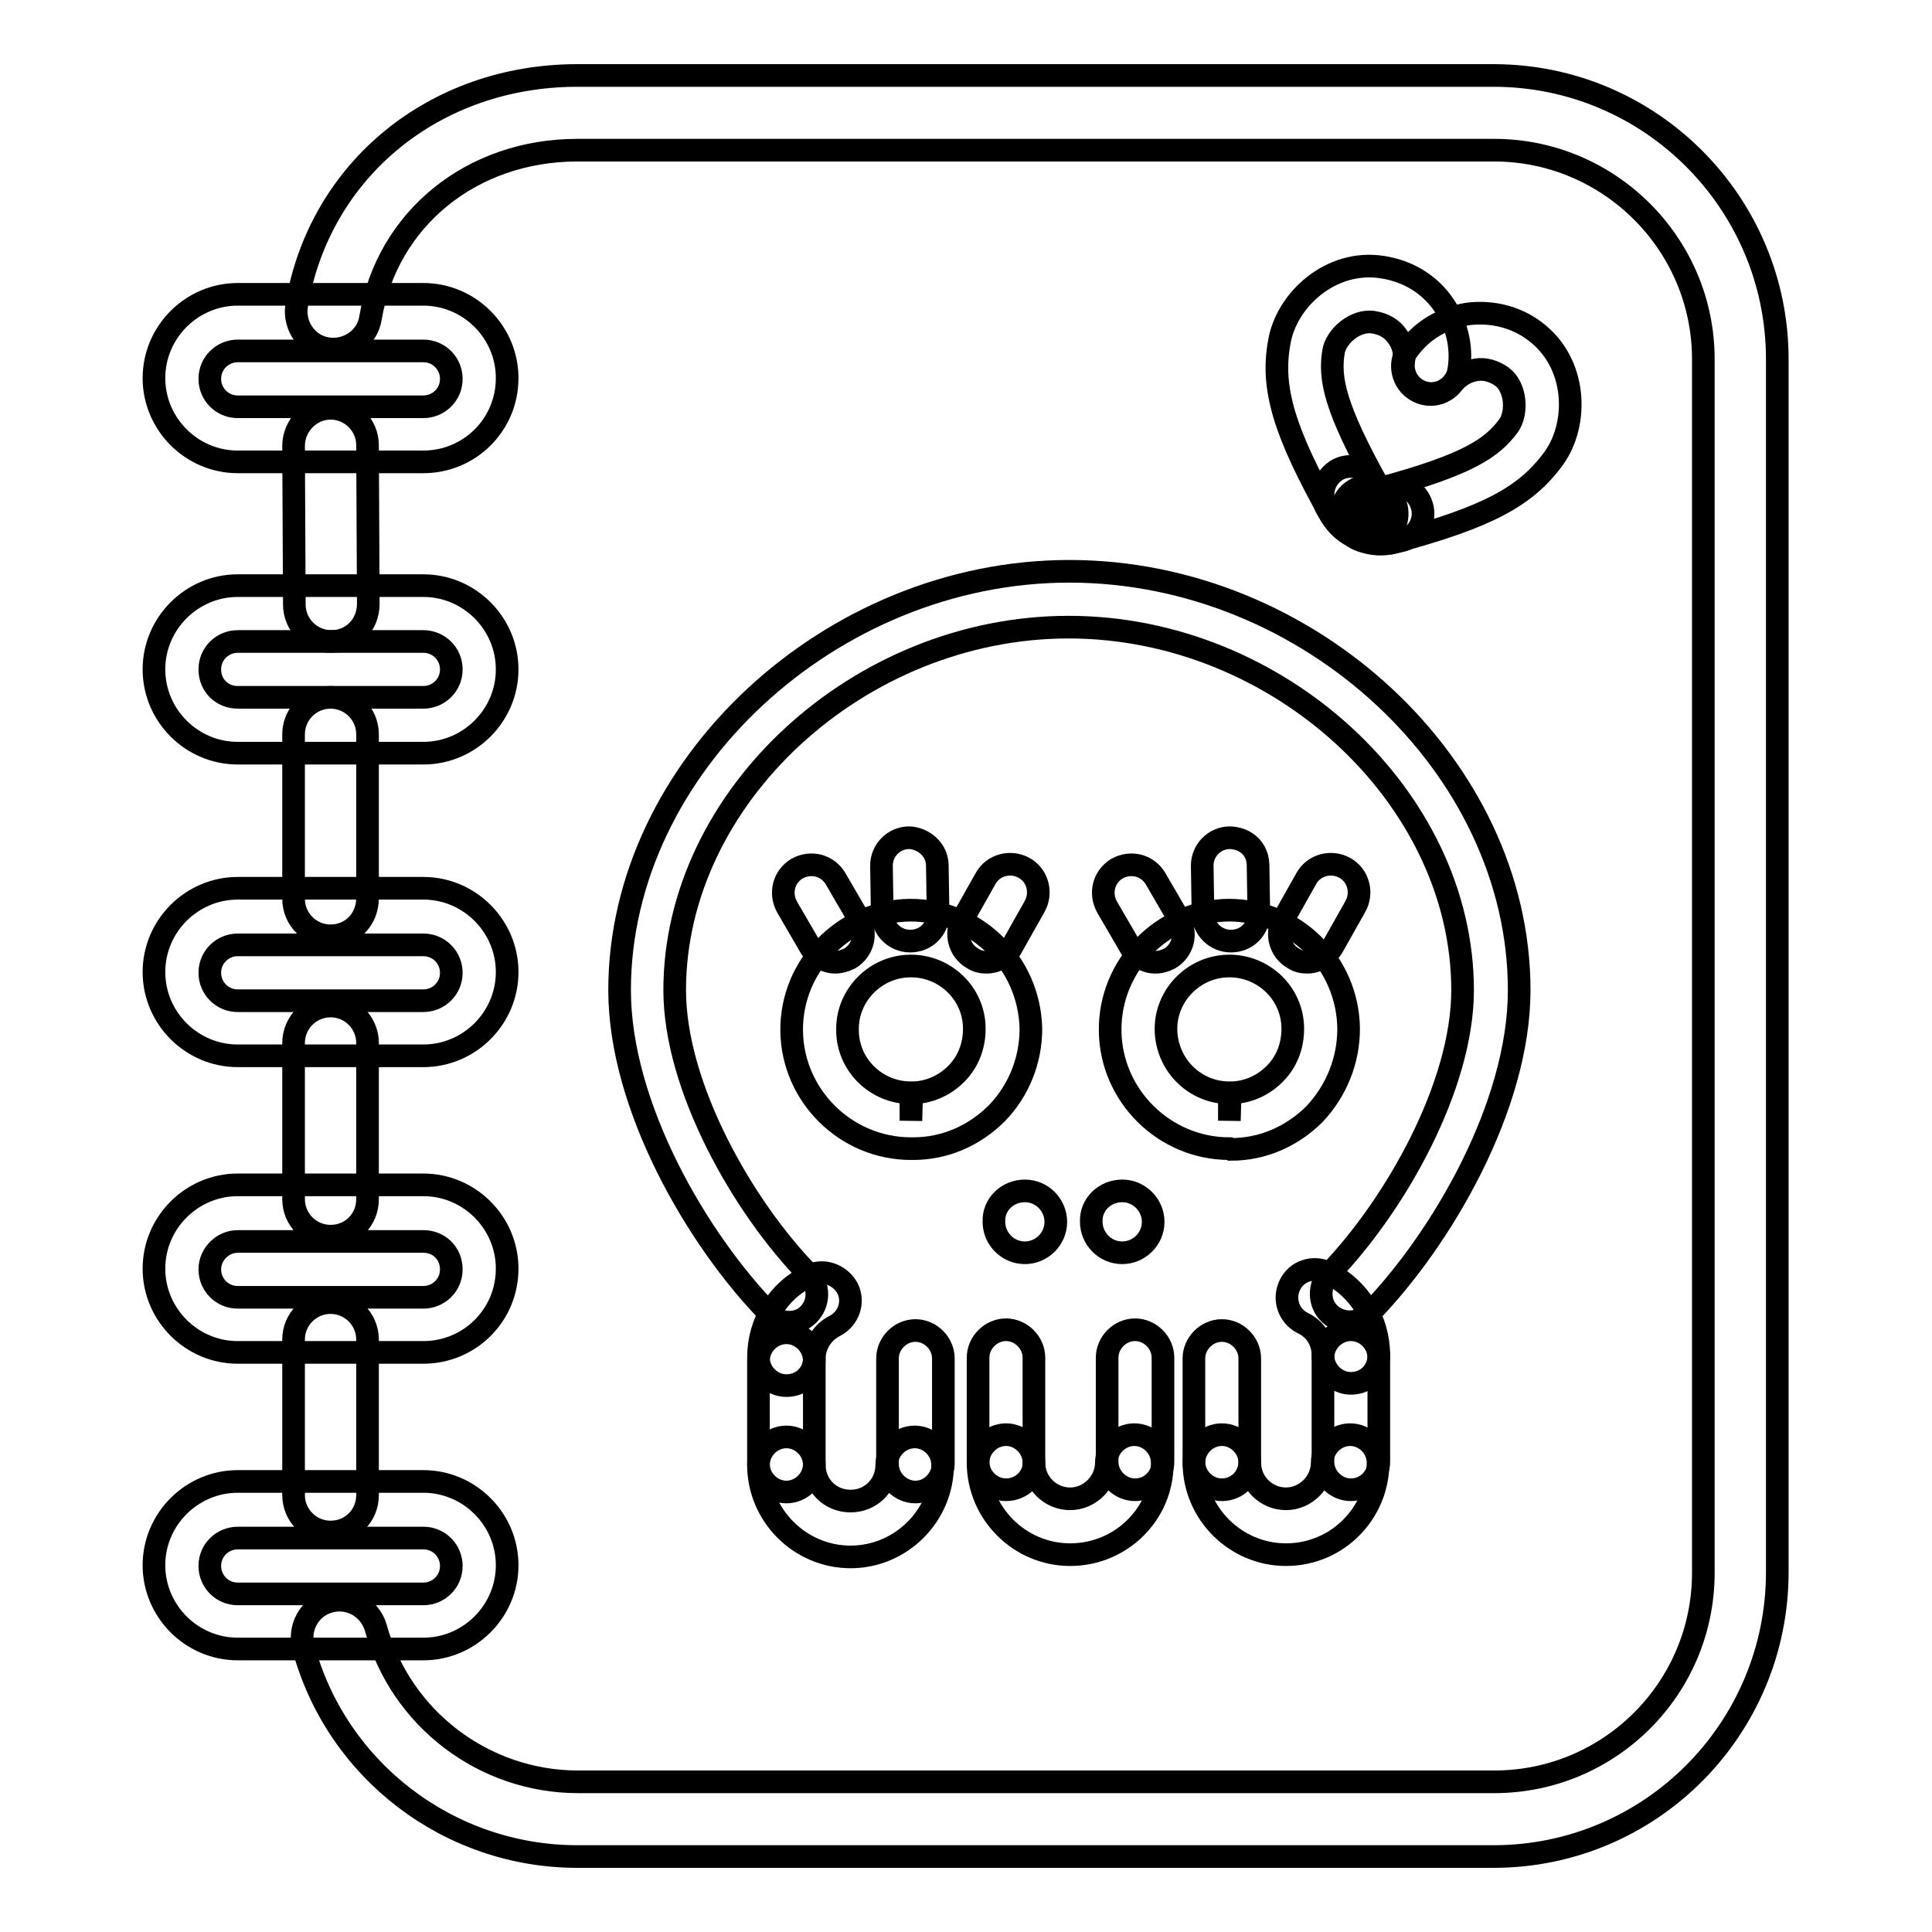 <?xml version="1.0" encoding="utf-8"?>
<!-- Svg Vector Icons : http://www.onlinewebfonts.com/icon -->
<!DOCTYPE svg PUBLIC "-//W3C//DTD SVG 1.1//EN" "http://www.w3.org/Graphics/SVG/1.1/DTD/svg11.dtd">
<svg version="1.1" xmlns="http://www.w3.org/2000/svg" xmlns:xlink="http://www.w3.org/1999/xlink" x="0px" y="0px" viewBox="0 0 256 256" enable-background="new 0 0 256 256" xml:space="preserve">
<g><g><g><g id="Notebook"><g><g><path stroke-width="3" fill-opacity="0" stroke="#000000"  d="M43.9,85c-2.7,0-4.9-2.2-4.9-4.9l-0.1-21c0-2.7,2.2-5,4.9-5h0c2.7,0,4.9,2.2,4.9,4.9l0.1,21C48.8,82.8,46.7,85,43.9,85C43.9,85,43.9,85,43.9,85z"/><path stroke-width="3" fill-opacity="0" stroke="#000000"  d="M43.8,124c-2.7,0-4.9-2.2-4.9-4.9V97.3c0-2.7,2.2-4.9,4.9-4.9c2.7,0,4.9,2.2,4.9,4.9v21.7C48.7,121.8,46.6,124,43.8,124z"/><path stroke-width="3" fill-opacity="0" stroke="#000000"  d="M43.8,163.8c-2.7,0-4.9-2.2-4.9-4.9v-20.7c0-2.7,2.2-4.9,4.9-4.9c2.7,0,4.9,2.2,4.9,4.9v20.7C48.7,161.6,46.6,163.8,43.8,163.8z"/><path stroke-width="3" fill-opacity="0" stroke="#000000"  d="M43.8,203c-2.7,0-4.9-2.2-4.9-4.9v-20.6c0-2.7,2.2-4.9,4.9-4.9c2.7,0,4.9,2.2,4.9,4.9v20.6C48.7,200.8,46.6,203,43.8,203z"/><path stroke-width="3" fill-opacity="0" stroke="#000000"  d="M197.9,246H76.5c-17,0-31.9-11.4-36.3-27.7c-0.7-2.6,0.8-5.4,3.5-6.1c2.6-0.7,5.3,0.8,6.1,3.5c3.3,12,14.3,20.4,26.8,20.4H198c15.3,0,27.7-12.4,27.7-27.7V47.6c0-15.3-12.5-27.7-27.7-27.7H76.5c-14,0-25.2,9.1-27.4,22.2c-0.4,2.7-3,4.5-5.7,4.1c-2.7-0.4-4.5-3-4.1-5.7C42.3,22.5,57.6,10,76.5,10h121.4c20.8,0,37.6,16.9,37.6,37.6v160.7C235.5,229.1,218.7,246,197.9,246z"/></g><g><path stroke-width="3" fill-opacity="0" stroke="#000000"  d="M56.1,61.2H31.5c-6.1,0-11.1-5-11.1-11.1c0-6.1,5-11.1,11.1-11.1h24.6c6.1,0,11.1,5,11.1,11.1C67.2,56.3,62.2,61.2,56.1,61.2z M31.5,46.5c-2,0-3.7,1.6-3.7,3.7c0,2,1.6,3.7,3.7,3.7h24.6c2,0,3.7-1.6,3.7-3.7c0-2-1.6-3.7-3.7-3.7H31.5z"/><path stroke-width="3" fill-opacity="0" stroke="#000000"  d="M56.1,99.8H31.5c-6.1,0-11.1-5-11.1-11.1s5-11.1,11.1-11.1h24.6c6.1,0,11.1,5,11.1,11.1S62.2,99.8,56.1,99.8z M31.5,85c-2,0-3.7,1.6-3.7,3.7s1.6,3.7,3.7,3.7h24.6c2,0,3.7-1.6,3.7-3.7S58.1,85,56.1,85H31.5z"/><path stroke-width="3" fill-opacity="0" stroke="#000000"  d="M56.1,139.9H31.5c-6.1,0-11.1-5-11.1-11.1s5-11.1,11.1-11.1h24.6c6.1,0,11.1,5,11.1,11.1S62.2,139.9,56.1,139.9z M31.5,125.2c-2,0-3.7,1.6-3.7,3.7c0,2,1.6,3.7,3.7,3.7h24.6c2,0,3.7-1.6,3.7-3.7c0-2-1.6-3.7-3.7-3.7H31.5z"/><path stroke-width="3" fill-opacity="0" stroke="#000000"  d="M56.1,179.2H31.5c-6.1,0-11.1-5-11.1-11.1c0-6.1,5-11.1,11.1-11.1h24.6c6.1,0,11.1,5,11.1,11.1C67.2,174.3,62.2,179.2,56.1,179.2z M31.5,164.5c-2,0-3.7,1.7-3.7,3.7c0,2,1.6,3.7,3.7,3.7h24.6c2,0,3.7-1.6,3.7-3.7s-1.6-3.7-3.7-3.7H31.5z"/><path stroke-width="3" fill-opacity="0" stroke="#000000"  d="M56.1,218.5H31.5c-6.1,0-11.1-5-11.1-11.1s5-11.1,11.1-11.1h24.6c6.1,0,11.1,5,11.1,11.1S62.2,218.5,56.1,218.5z M31.5,203.8c-2,0-3.7,1.6-3.7,3.7c0,2,1.6,3.7,3.7,3.7h24.6c2,0,3.7-1.6,3.7-3.7c0-2-1.6-3.7-3.7-3.7H31.5z"/></g></g><g><g><g><path stroke-width="3" fill-opacity="0" stroke="#000000"    stroke-linecap="round" stroke-linejoin="round" stroke-miterlimit="10" d="M173,46.1"/><path stroke-width="3" fill-opacity="0" stroke="#000000"    stroke-linecap="round" stroke-linejoin="round" stroke-miterlimit="10" d="M189.6,48.5"/><path stroke-width="3" fill-opacity="0" stroke="#000000"  d="M179.5,70.1c-1.3,0-2.6-0.7-3.2-1.9c-6.1-10.9-7.9-16.7-6.8-22.8c0.9-5.6,6.8-11.1,13.7-10c3.2,0.5,6,2.1,7.9,4.7c1.9,2.6,2.7,5.8,2.2,8.9c-0.3,2-2.2,3.4-4.2,3.1c-2-0.3-3.4-2.2-3.1-4.2c0.2-1.2-0.1-2.4-0.9-3.4c-0.7-1-1.8-1.6-3.1-1.8c-2.4-0.4-5,1.9-5.3,3.9c-0.6,3.6,0.2,7.5,6,17.9c1,1.8,0.4,4-1.4,5C180.7,69.9,180.1,70.1,179.5,70.1z"/></g><g><path stroke-width="3" fill-opacity="0" stroke="#000000"  d="M181.4,71.7c-0.5,0-0.9-0.1-1.4-0.3c-2.5-1-3.4-2.6-4.3-4.2c-0.9-1.8-0.2-4,1.6-5c1.8-0.9,4-0.2,5,1.6c0.3,0.6,0.4,0.7,0.5,0.8c1.9,0.7,2.8,2.9,2.1,4.8C184.3,70.9,182.9,71.7,181.4,71.7z"/></g><g><path stroke-width="3" fill-opacity="0" stroke="#000000"    stroke-linecap="round" stroke-linejoin="round" stroke-miterlimit="10" d="M202.9,58.6"/><path stroke-width="3" fill-opacity="0" stroke="#000000"    stroke-linecap="round" stroke-linejoin="round" stroke-miterlimit="10" d="M189.6,48.5"/><path stroke-width="3" fill-opacity="0" stroke="#000000"  d="M183.9,72c-1.6,0-3.1-1.1-3.6-2.7c-0.5-2,0.6-4,2.6-4.6c11.5-3.1,14.8-5.3,17-8.3c1.2-1.7,1-5.1-0.9-6.5c-1-0.7-2.2-1.1-3.4-0.9c-1.2,0.2-2.3,0.8-3.1,1.8c-1.2,1.6-3.5,2-5.2,0.7c-1.6-1.2-2-3.6-0.7-5.2c1.9-2.6,4.7-4.2,7.9-4.7c3.2-0.4,6.4,0.4,8.9,2.3c5.6,4.2,5.8,12.2,2.5,16.8c-3.7,5.1-8.8,7.8-21,11.1C184.6,71.9,184.3,72,183.9,72z"/></g><g><path stroke-width="3" fill-opacity="0" stroke="#000000"  d="M182.9,72.1c-0.9,0-1.9-0.2-2.9-0.6c-1.9-0.8-2.7-3-2-4.9c0.8-1.9,3-2.7,4.9-1.9c0,0,0.2,0,0.9-0.2c2-0.6,4,0.5,4.6,2.5c0.6,1.9-0.5,4-2.5,4.6C185,71.8,184,72.1,182.9,72.1z"/></g></g><g><g><g><g><path stroke-width="3" fill-opacity="0" stroke="#000000"  d="M133.3,197.4c-2,0-3.7-1.7-3.7-3.7v-13.8c0-2,1.7-3.7,3.7-3.7s3.7,1.7,3.7,3.7v13.8C137.1,195.7,135.4,197.4,133.3,197.4z"/><path stroke-width="3" fill-opacity="0" stroke="#000000"  d="M150.4,197.4c-2,0-3.7-1.7-3.7-3.7v-13.8c0-2,1.7-3.7,3.7-3.7s3.7,1.7,3.7,3.7v13.8C154.1,195.7,152.5,197.4,150.4,197.4z"/></g><path stroke-width="3" fill-opacity="0" stroke="#000000"  d="M141.8,206c-6.7,0-12.2-5.5-12.2-12.2c0-2,1.7-3.7,3.7-3.7s3.7,1.7,3.7,3.7c0,2.7,2.2,4.8,4.8,4.8c2.6,0,4.8-2.2,4.8-4.8c0-2,1.7-3.7,3.7-3.7c2,0,3.7,1.7,3.7,3.7C154.1,200.5,148.6,206,141.8,206z"/></g><g><g><path stroke-width="3" fill-opacity="0" stroke="#000000"  d="M104.2,197.7c-2,0-3.7-1.7-3.7-3.7v-13.7c0-2,1.7-3.7,3.7-3.7c2,0,3.7,1.7,3.7,3.7V194C107.9,196,106.2,197.7,104.2,197.7z"/><path stroke-width="3" fill-opacity="0" stroke="#000000"  d="M121.3,197.7c-2,0-3.7-1.7-3.7-3.7v-14c0-2,1.7-3.7,3.7-3.7s3.7,1.7,3.7,3.7v14C124.9,196,123.3,197.7,121.3,197.7z"/><path stroke-width="3" fill-opacity="0" stroke="#000000"  d="M104.2,183.6c-2,0-3.7-1.7-3.7-3.7c0-4.7,2.6-8.9,6.8-10.9c1.8-0.9,4-0.1,5,1.7c0.9,1.8,0.2,4-1.7,5c-1.6,0.8-2.7,2.5-2.7,4.3C107.9,182,106.3,183.6,104.2,183.6z"/></g><path stroke-width="3" fill-opacity="0" stroke="#000000"  d="M112.7,206.3c-6.7,0-12.2-5.5-12.2-12.2c0-2,1.7-3.7,3.7-3.7s3.7,1.7,3.7,3.7c0,2.7,2.1,4.8,4.8,4.8s4.8-2.1,4.8-4.8c0-2,1.7-3.7,3.7-3.7s3.7,1.7,3.7,3.7C124.9,200.8,119.4,206.3,112.7,206.3z"/></g><g><g><path stroke-width="3" fill-opacity="0" stroke="#000000"  d="M161.9,197.4c-2,0-3.7-1.7-3.7-3.7V180c0-2,1.7-3.7,3.7-3.7c2,0,3.7,1.7,3.7,3.7v13.7C165.6,195.7,164,197.4,161.9,197.4z"/><path stroke-width="3" fill-opacity="0" stroke="#000000"  d="M179,197.4c-2,0-3.7-1.7-3.7-3.7v-13.8c0-2,1.7-3.7,3.7-3.7c2,0,3.7,1.7,3.7,3.7v13.8C182.7,195.7,181.1,197.4,179,197.4z"/><path stroke-width="3" fill-opacity="0" stroke="#000000"  d="M179,183.3c-2,0-3.7-1.7-3.7-3.7c0-1.9-1-3.5-2.7-4.3c-1.8-0.9-2.6-3.1-1.7-5s3.1-2.6,5-1.7c4.2,2.1,6.8,6.3,6.8,11C182.7,181.7,181.1,183.3,179,183.3z"/></g><path stroke-width="3" fill-opacity="0" stroke="#000000"  d="M170.4,206c-6.7,0-12.2-5.5-12.2-12.2c0-2,1.7-3.7,3.7-3.7c2,0,3.7,1.7,3.7,3.7c0,2.7,2.2,4.8,4.8,4.8c2.6,0,4.8-2.2,4.8-4.8c0-2,1.7-3.7,3.7-3.7c2,0,3.7,1.7,3.7,3.7C182.6,200.5,177.2,206,170.4,206z"/></g><path stroke-width="3" fill-opacity="0" stroke="#000000"  d="M104.6,175.2c-1,0-1.9-0.4-2.6-1.1c-9.6-9.8-19.9-27.5-19.9-42.9c0-29.5,27.9-55.5,59.6-55.5c31.8,0,59.6,25.9,59.6,55.5c0,15.4-10.3,33-19.8,42.8c-1.4,1.5-3.8,1.5-5.3,0.1c-1.5-1.4-1.5-3.8-0.1-5.3c8.8-9.1,17.7-24.9,17.7-37.6c0-25.6-24.4-48.1-52.2-48.1c-27.8,0-52.2,22.5-52.2,48.1c0,12.8,9,28.7,17.8,37.7c1.4,1.5,1.4,3.8-0.1,5.3C106.4,174.9,105.5,175.2,104.6,175.2z"/></g><g><path stroke-width="3" fill-opacity="0" stroke="#000000"  d="M120.7,152.2c-8.6,0-15.7-7-15.8-15.6c-0.1-8.7,7-15.9,15.7-16c8.8,0,15.8,7,16,15.7c0,4.2-1.6,8.2-4.5,11.2c-3,3-6.9,4.7-11.1,4.7H120.7z M120.7,128c-4.7,0-8.5,3.9-8.4,8.5c0,4.6,3.8,8.3,8.4,8.3v3.7l0.1-3.7c2.2,0,4.3-0.9,5.9-2.5c1.6-1.6,2.4-3.7,2.4-6C129.1,131.7,125.3,128,120.7,128z"/><path stroke-width="3" fill-opacity="0" stroke="#000000"  d="M162.9,152.2c-8.6,0-15.7-7-15.8-15.6c-0.1-8.7,6.9-15.9,15.7-16c8.8,0,15.8,7,15.9,15.7c0,4.2-1.6,8.2-4.5,11.3c-3,3-6.9,4.7-11.1,4.7L162.9,152.2L162.9,152.2z M162.9,128c-4.7,0-8.5,3.9-8.4,8.5c0.1,4.6,3.8,8.3,8.4,8.3v3.7l0.1-3.7c2.2,0,4.3-0.9,5.9-2.5c1.6-1.6,2.4-3.7,2.4-6C171.3,131.7,167.5,128,162.9,128z"/><path stroke-width="3" fill-opacity="0" stroke="#000000"  d="M110.7,127.5c-1.3,0-2.5-0.7-3.2-1.8l-3.2-5.5c-1-1.8-0.5-4,1.3-5.1c1.8-1,4-0.5,5.1,1.3l3.2,5.5c1,1.8,0.5,4-1.3,5.1C112,127.3,111.3,127.5,110.7,127.5z"/><path stroke-width="3" fill-opacity="0" stroke="#000000"  d="M120.6,124.7c-2,0-3.7-1.6-3.7-3.7l-0.1-6.3c0-2,1.6-3.7,3.7-3.7c1.9,0.1,3.7,1.6,3.7,3.7l0.1,6.3C124.3,123.1,122.7,124.7,120.6,124.7C120.6,124.7,120.6,124.7,120.6,124.7z"/><path stroke-width="3" fill-opacity="0" stroke="#000000"  d="M130.7,127.5c-0.6,0-1.2-0.1-1.8-0.5c-1.8-1-2.4-3.3-1.4-5.1l3.1-5.5c1-1.8,3.3-2.4,5.1-1.4c1.8,1,2.4,3.3,1.4,5.1l-3.1,5.5C133.3,126.8,132,127.5,130.7,127.5z"/><path stroke-width="3" fill-opacity="0" stroke="#000000"  d="M153.1,127.5c-1.3,0-2.5-0.7-3.2-1.8l-3.2-5.5c-1-1.8-0.5-4,1.3-5.1c1.8-1,4-0.5,5.1,1.3l3.2,5.5c1,1.8,0.5,4-1.3,5.1C154.4,127.3,153.8,127.5,153.1,127.5z"/><path stroke-width="3" fill-opacity="0" stroke="#000000"  d="M163.1,124.7c-2,0-3.7-1.6-3.7-3.7l-0.1-6.3c0-2,1.6-3.7,3.7-3.7c2.2,0.1,3.7,1.6,3.7,3.7l0.1,6.3C166.8,123.1,165.2,124.7,163.1,124.7C163.1,124.7,163.1,124.7,163.1,124.7z"/><path stroke-width="3" fill-opacity="0" stroke="#000000"  d="M173.2,127.5c-0.6,0-1.2-0.1-1.8-0.5c-1.8-1-2.4-3.3-1.4-5.1l3.1-5.5c1-1.8,3.3-2.4,5.1-1.4c1.8,1,2.4,3.3,1.4,5.1l-3.1,5.5C175.7,126.8,174.5,127.5,173.2,127.5z"/></g><path stroke-width="3" fill-opacity="0" stroke="#000000"  d="M135.8,157.8c2.3,0,4.1,1.9,4.1,4.1c0,2.3-1.9,4.1-4.1,4.1c-2.3,0-4.1-1.9-4.1-4.1C131.6,159.6,133.5,157.8,135.8,157.8z"/><path stroke-width="3" fill-opacity="0" stroke="#000000"  d="M148.7,157.8c2.3,0,4.1,1.9,4.1,4.1c0,2.3-1.9,4.1-4.1,4.1c-2.3,0-4.1-1.9-4.1-4.1C144.5,159.6,146.4,157.8,148.7,157.8z"/></g></g></g><g></g><g></g><g></g><g></g><g></g><g></g><g></g><g></g><g></g><g></g><g></g><g></g><g></g><g></g><g></g></g><g></g><g></g><g></g><g></g><g></g><g></g><g></g><g></g><g></g><g></g><g></g><g></g><g></g><g></g><g></g></g></g>
</svg>